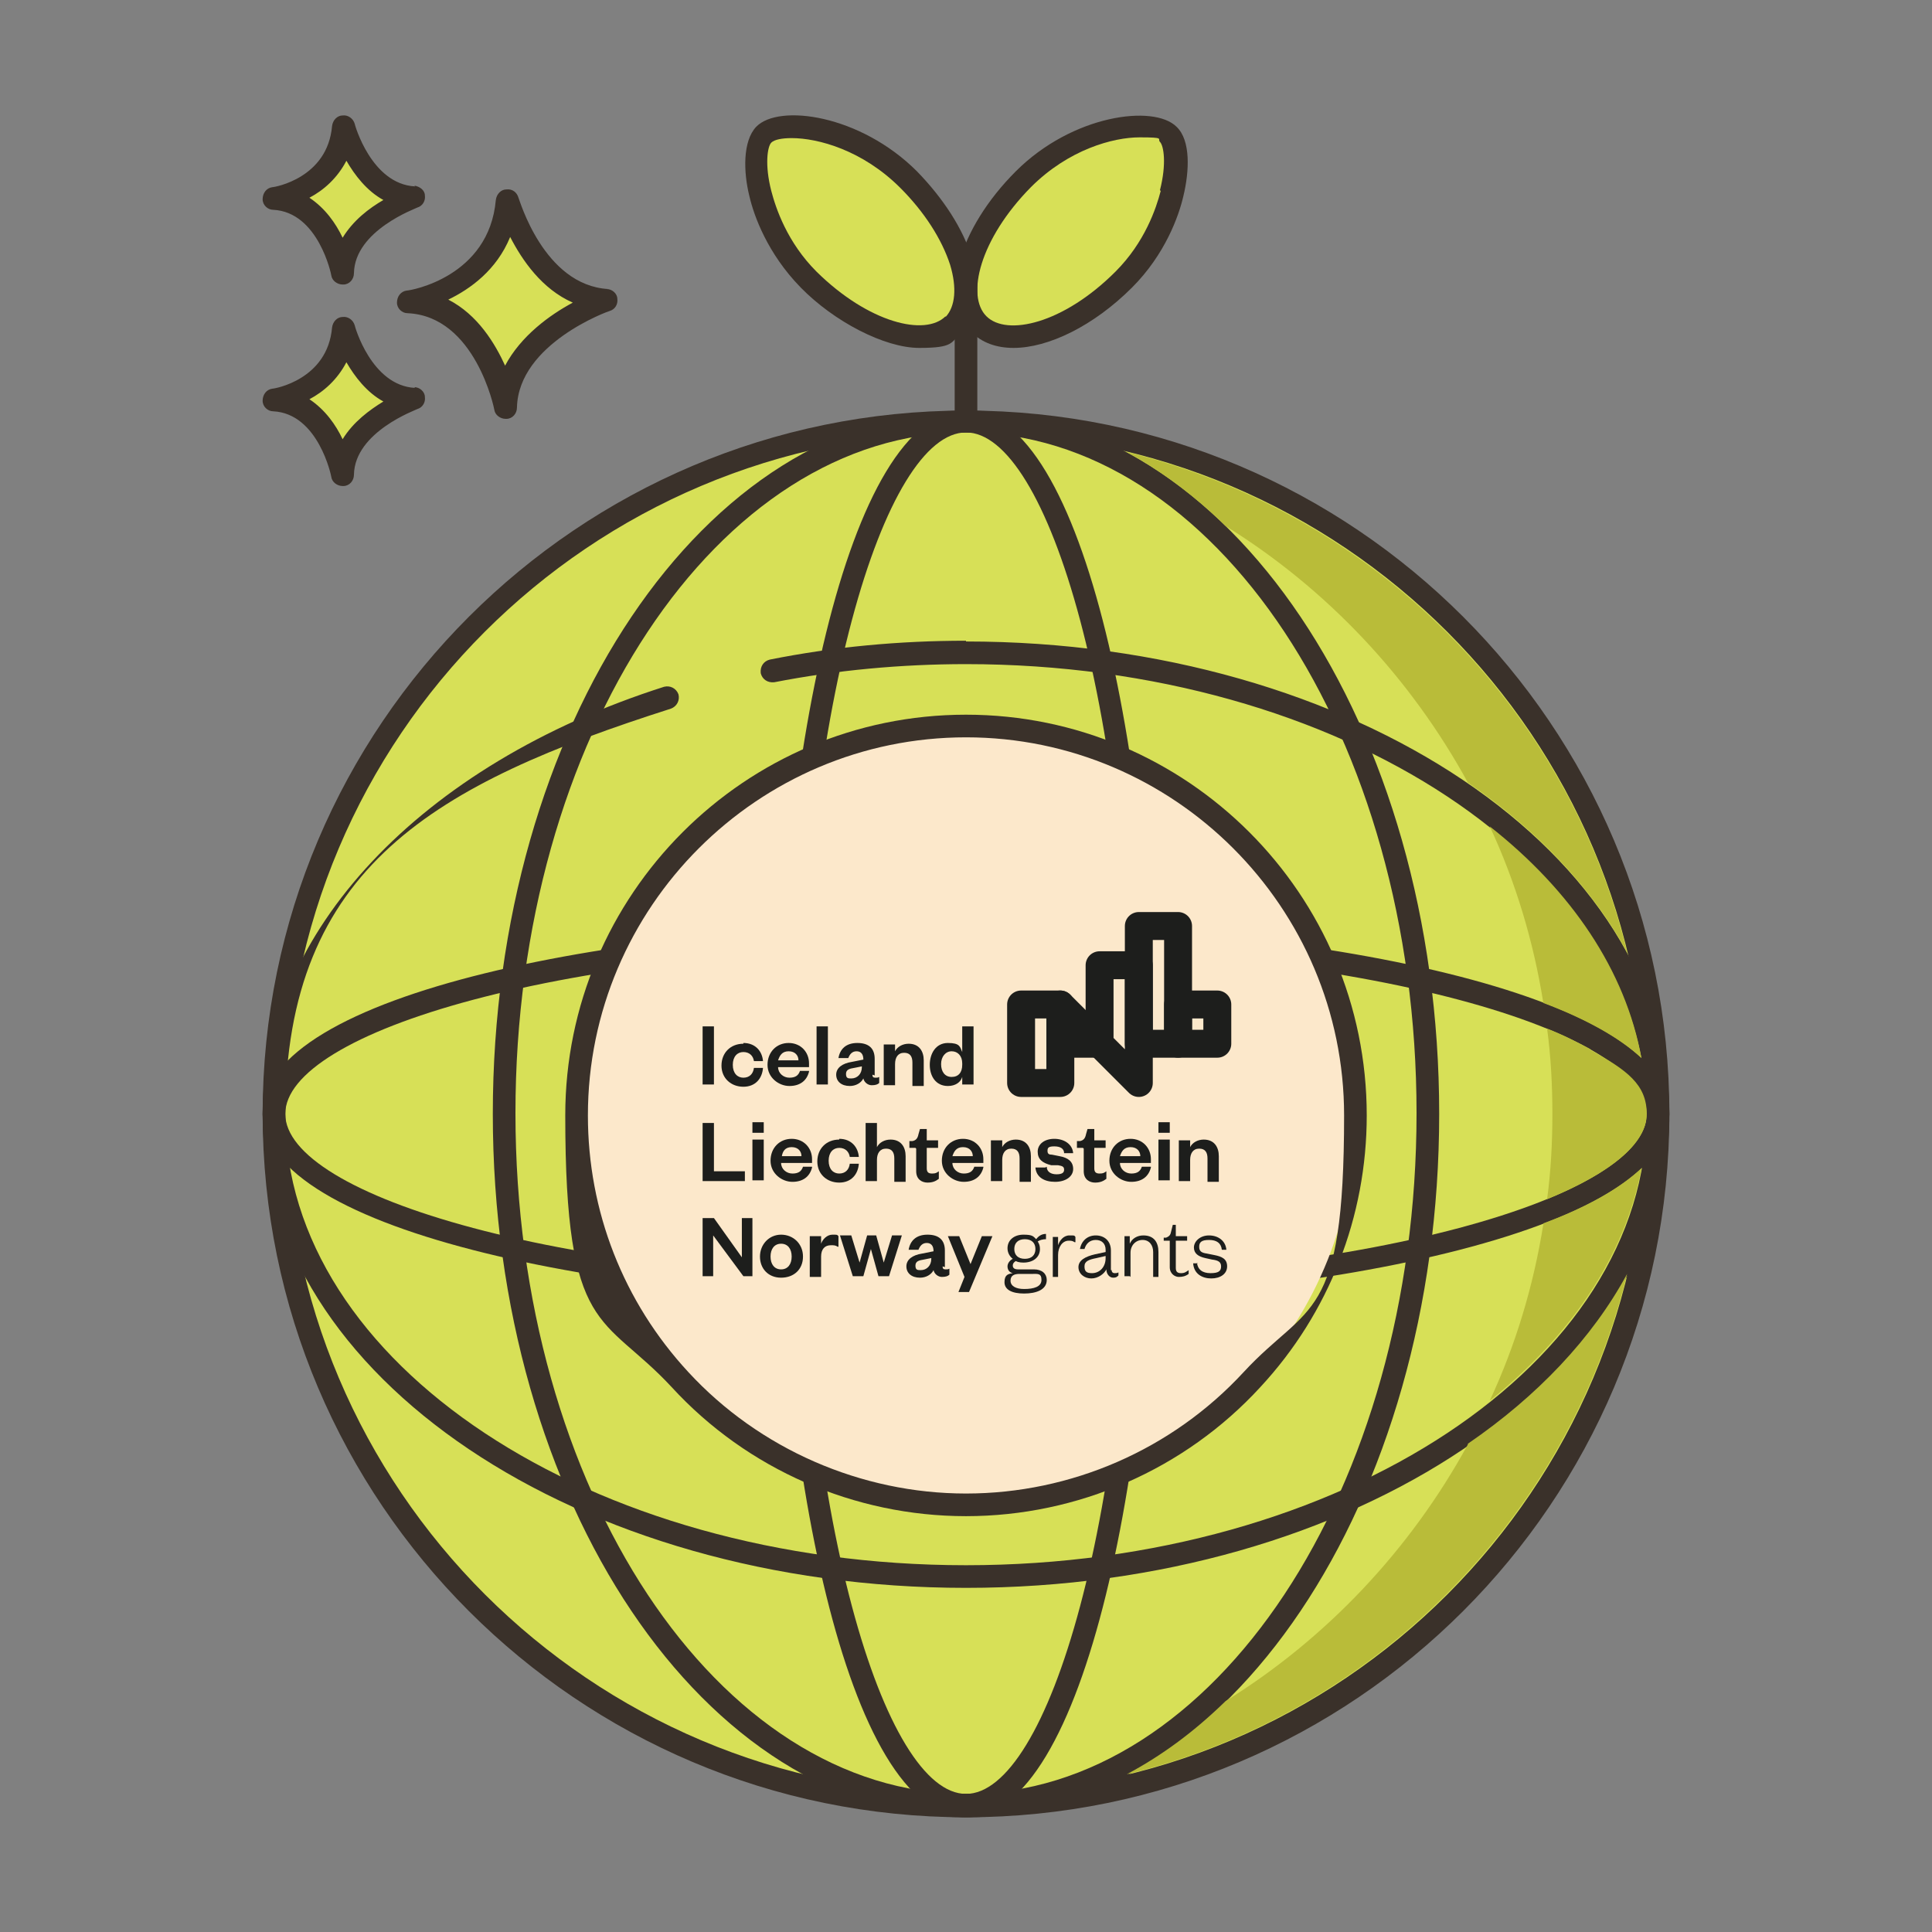 <svg xmlns="http://www.w3.org/2000/svg" viewBox="0 0 256 256"><rect x="0" y="0" width="256" height="256" fill="#808080" stroke="none"/><defs><style>      .cls-1 {        fill: #3a312a;      }      .cls-2 {        fill: #d7e057;      }      .cls-3 {        fill: #b9bc39;      }      .cls-4 {        fill: #fce8cb;      }      .cls-5 {        fill: none;        stroke: #1d1e1c;        stroke-linecap: round;        stroke-linejoin: round;        stroke-width: 3.7px;      }      .cls-6 {        fill: #1d1e1c;      }    </style></defs><g><g id="Layer_2"><g><path class="cls-2" d="M67.2,26.5c-1,11.6-13,13.4-13,13.4,10.3.5,12.9,14.1,12.9,14.1.2-9.7,13.3-14.2,13.3-14.2-9.8-.6-13.2-13.2-13.2-13.2Z"></path><path class="cls-1" d="M80.6,38.3c-8.6-.5-11.8-12-11.9-12.1-.2-.7-.8-1.2-1.6-1.1-.7,0-1.3.6-1.4,1.4-.9,10.2-11.3,12-11.8,12-.8.1-1.3.8-1.3,1.6,0,.8.7,1.4,1.4,1.4,9,.4,11.5,12.7,11.5,12.8.1.7.8,1.2,1.5,1.2s0,0,.1,0c.8,0,1.4-.7,1.4-1.5.2-8.5,12.2-12.8,12.3-12.8.7-.2,1.1-.9,1-1.6,0-.7-.7-1.3-1.4-1.3ZM67,48.6c-1.4-3.1-3.7-6.9-7.6-8.9,2.9-1.4,6.4-3.9,8.2-8.3,1.6,3.1,4.2,6.9,8.3,8.7-3,1.6-6.9,4.4-9,8.4Z"></path><path class="cls-2" d="M45.5,43.5c-.7,8.2-9.2,9.5-9.2,9.5,7.3.3,9.1,9.9,9.1,9.9.2-6.8,9.4-10,9.4-10-6.9-.4-9.4-9.4-9.4-9.4Z"></path><path class="cls-1" d="M55,51.4c-5.8-.3-8-8.2-8-8.3-.2-.7-.9-1.2-1.6-1.1-.7,0-1.3.6-1.4,1.4-.6,6.9-7.6,8.1-7.9,8.1-.8.1-1.3.8-1.3,1.6,0,.8.7,1.4,1.4,1.4,6,.3,7.7,8.6,7.7,8.7.1.7.8,1.2,1.5,1.2s0,0,.1,0c.8,0,1.4-.7,1.4-1.5.1-5.7,8.3-8.6,8.4-8.7.7-.2,1.1-.9,1-1.6,0-.7-.7-1.3-1.4-1.3ZM45.4,58.2c-.9-1.9-2.3-3.9-4.4-5.3,1.9-1,3.7-2.6,4.9-4.9,1.1,1.9,2.7,4,4.9,5.2-1.8,1.1-4,2.7-5.4,5Z"></path><path class="cls-2" d="M45.5,16.8c-.7,8.2-9.2,9.5-9.2,9.5,7.3.3,9.1,9.9,9.1,9.9.2-6.8,9.4-10,9.4-10-6.9-.4-9.4-9.4-9.4-9.4Z"></path><path class="cls-1" d="M55,24.7c-5.8-.3-8-8.2-8-8.3-.2-.7-.9-1.2-1.6-1.1-.7,0-1.3.6-1.4,1.4-.6,6.9-7.6,8.1-7.9,8.1-.8.1-1.3.8-1.3,1.6,0,.8.7,1.4,1.4,1.4,6,.3,7.7,8.6,7.7,8.7.1.7.8,1.2,1.5,1.2s0,0,.1,0c.8,0,1.4-.7,1.4-1.5.1-5.7,8.3-8.6,8.4-8.7.7-.2,1.1-.9,1-1.6,0-.7-.7-1.2-1.4-1.3ZM45.4,31.5c-.9-1.9-2.3-3.9-4.4-5.3,1.9-1,3.7-2.6,4.9-4.9,1.1,1.9,2.7,4,4.9,5.2-1.9,1.1-4,2.7-5.4,5Z"></path><circle class="cls-2" cx="128" cy="147.6" r="91.7"></circle><path class="cls-1" d="M128,54.4c-51.4,0-93.2,41.8-93.2,93.2s41.8,93.2,93.2,93.2,93.2-41.8,93.2-93.2-41.8-93.2-93.2-93.2ZM128,237.7c-49.7,0-90.2-40.4-90.2-90.2s40.4-90.2,90.2-90.2,90.2,40.4,90.2,90.2-40.4,90.2-90.2,90.2Z"></path><path class="cls-1" d="M128,54.4c-34.6,0-62.7,41.8-62.7,93.2s28.1,93.2,62.7,93.2,62.7-41.8,62.7-93.2-28.1-93.2-62.7-93.2ZM128,237.7c-32.9,0-59.7-40.4-59.7-90.2s26.8-90.2,59.7-90.2,59.7,40.4,59.7,90.2-26.8,90.2-59.7,90.2Z"></path><path class="cls-1" d="M128,54.4c-15.8,0-25.2,47.4-25.2,93.2s9.4,93.2,25.2,93.2,25.2-47.4,25.2-93.2-9.4-93.2-25.2-93.2ZM128,237.7c-10.7,0-22.2-36.2-22.2-90.2s11.5-90.2,22.2-90.2,22.2,36.2,22.2,90.2-11.5,90.2-22.2,90.2Z"></path><path class="cls-1" d="M128,84.9c-8.8,0-17.5.8-26,2.5-.8.2-1.3.9-1.2,1.8.2.8.9,1.3,1.8,1.2,8.2-1.6,16.8-2.4,25.4-2.4,49.7,0,90.2,26.8,90.2,59.7s-40.4,59.7-90.2,59.7-90.2-26.8-90.2-59.7,20.1-43.9,51.1-53.8c.8-.3,1.2-1.1,1-1.9-.3-.8-1.1-1.2-1.9-1-32.3,10.3-53.2,32.6-53.2,56.7,0,34.6,41.8,62.7,93.2,62.7s93.2-28.1,93.2-62.7c0-34.6-41.8-62.7-93.2-62.7Z"></path><path class="cls-1" d="M128,122.3c-45.8,0-93.2,9.4-93.2,25.2s47.4,25.2,93.2,25.2,93.2-9.4,93.2-25.2-47.4-25.2-93.2-25.2ZM128,169.8c-53.9,0-90.2-11.5-90.2-22.2s36.2-22.2,90.2-22.2,90.2,11.5,90.2,22.2-36.2,22.2-90.2,22.2Z"></path><g><path class="cls-4" d="M128,96.2c-28.5,0-51.6,23.1-51.6,51.6s5.2,25.8,13.7,35c9.4,10.2,22.9,16.6,37.9,16.6s28.5-6.4,37.9-16.6c8.5-9.2,13.7-21.5,13.7-35,0-28.5-23.1-51.6-51.6-51.6Z"></path><g><rect class="cls-5" x="156.1" y="133.1" width="5.2" height="5.2"></rect><polygon class="cls-5" points="145.7 138.3 140.5 138.3 140.5 133.1 145.7 138.3"></polygon><rect class="cls-5" x="135.3" y="133.1" width="5.2" height="10.4"></rect><polygon class="cls-5" points="145.7 127.9 145.7 138.3 150.9 143.5 150.9 127.9 145.7 127.9"></polygon><rect class="cls-5" x="150.9" y="122.7" width="5.2" height="15.6"></rect><g><path class="cls-6" d="M94.6,136v7.7h-1.5v-7.7h1.5Z"></path><path class="cls-6" d="M98.5,138.2c1.6,0,2.5,1.1,2.6,2.4h-1.2c-.1-.7-.6-1.2-1.4-1.2s-1.4.6-1.4,1.7.6,1.7,1.4,1.7,1.3-.5,1.4-1.3h1.2c-.1,1.4-1,2.5-2.6,2.5s-2.9-1.1-2.9-2.8,1.2-2.9,2.9-2.9Z"></path><path class="cls-6" d="M107.2,142c-.3,1.2-1.2,1.9-2.6,1.9s-2.9-1.1-2.9-2.8,1.2-2.9,2.8-2.9,2.7,1.2,2.7,2.7v.5h-4.1c0,.8.7,1.4,1.5,1.4s1.2-.3,1.4-.9h1.2ZM105.8,140.5c0-.6-.4-1.2-1.3-1.2s-1.2.6-1.4,1.2h2.6Z"></path><path class="cls-6" d="M109.7,136v7.7h-1.5v-7.7h1.5Z"></path><path class="cls-6" d="M115.6,142.4c0,.3.1.4.4.4s.3,0,.5-.1v.8c-.2.2-.5.3-1,.3s-1-.4-1.1-.9c-.3.6-1,1-1.8,1-1.1,0-1.8-.6-1.8-1.5s.8-1.5,2.1-1.7l1.5-.3h0c0-.7-.3-1.1-.9-1.1s-.9.4-1.1.9h-1.3c.2-1.2,1-2,2.5-2s2.3.7,2.3,2.1v2.2ZM114.2,141.3l-1,.2c-.6.1-1.1.2-1.1.8s.3.6.7.6c.8,0,1.4-.6,1.4-1.5h0Z"></path><path class="cls-6" d="M118.6,143.8h-1.5v-5.4h1.5v.9c.3-.6,1-1,1.8-1,1.4,0,2,1,2,2.2v3.4h-1.5v-3.1c0-.8-.3-1.3-1.1-1.3s-1.2.6-1.2,1.5v2.9Z"></path><path class="cls-6" d="M127.5,142.7c-.2.7-.9,1.2-1.9,1.2-1.6,0-2.4-1.3-2.4-2.8s.8-2.9,2.4-2.9,1.6.5,1.9,1.2v-3.4h1.5v7.7h-1.5v-1ZM127.5,140.9c0-1-.6-1.6-1.4-1.6s-1.4.7-1.4,1.7.5,1.7,1.4,1.7,1.4-.6,1.4-1.6v-.2Z"></path><path class="cls-6" d="M94.6,148.7v6.5h4.1v1.3h-5.6v-7.7h1.5Z"></path><path class="cls-6" d="M99.7,148.7h1.5v1.4h-1.5v-1.4ZM101.2,151v5.4h-1.5v-5.4h1.5Z"></path><path class="cls-6" d="M107.6,154.7c-.3,1.2-1.2,1.9-2.6,1.9s-2.9-1.1-2.9-2.8,1.2-2.9,2.8-2.9,2.7,1.2,2.7,2.7v.5h-4.1c0,.8.7,1.4,1.5,1.4s1.2-.3,1.4-.9h1.2ZM106.2,153.2c0-.6-.4-1.2-1.3-1.2s-1.2.6-1.3,1.2h2.6Z"></path><path class="cls-6" d="M111.2,150.9c1.6,0,2.5,1.1,2.6,2.4h-1.2c-.1-.7-.6-1.2-1.4-1.2s-1.4.6-1.4,1.7.6,1.7,1.4,1.7,1.3-.5,1.4-1.3h1.2c-.1,1.4-1,2.5-2.6,2.5s-2.9-1.1-2.9-2.8,1.2-2.9,2.9-2.9Z"></path><path class="cls-6" d="M116.2,156.5h-1.5v-7.7h1.5v3.2c.3-.6,1-1,1.8-1,1.4,0,2,1,2,2.2v3.4h-1.5v-3.1c0-.8-.3-1.3-1.1-1.3s-1.2.6-1.2,1.5v2.9Z"></path><path class="cls-6" d="M121.3,152.1h-.8v-.9h.4c.5-.1.7-.4.8-.9l.2-.7h.9v1.5h1.5v1h-1.5v2.7c0,.5.2.7.7.7s.6-.1.9-.3v1c-.4.3-.8.5-1.5.5s-1.5-.4-1.5-1.5v-3Z"></path><path class="cls-6" d="M130.3,154.7c-.3,1.2-1.2,1.9-2.6,1.9s-2.9-1.1-2.9-2.8,1.2-2.9,2.8-2.9,2.7,1.2,2.7,2.7v.5h-4.1c0,.8.7,1.4,1.5,1.4s1.2-.3,1.4-.9h1.2ZM128.9,153.2c0-.6-.4-1.2-1.3-1.2s-1.2.6-1.4,1.2h2.6Z"></path><path class="cls-6" d="M132.8,156.5h-1.5v-5.4h1.5v.9c.3-.6,1-1,1.8-1,1.4,0,2,1,2,2.2v3.4h-1.5v-3.1c0-.8-.3-1.3-1.1-1.3s-1.2.6-1.2,1.5v2.9Z"></path><path class="cls-6" d="M138.7,154.6c0,.7.6,1,1.3,1s1-.2,1-.6-.2-.5-.8-.6h-.9c-1.2-.3-1.8-.8-1.8-1.8s.9-1.7,2.2-1.7,2.4.7,2.5,1.9h-1.2c0-.6-.5-.9-1.3-.9s-.9.2-.9.6.2.5.6.5l1,.2c1.1.2,1.8.7,1.8,1.7s-1,1.7-2.4,1.7-2.5-.6-2.6-1.9h1.3Z"></path><path class="cls-6" d="M143.5,152.1h-.8v-.9h.4c.5-.1.7-.4.8-.9l.2-.7h.9v1.5h1.5v1h-1.5v2.7c0,.5.2.7.7.7s.6-.1.9-.3v1c-.4.3-.8.5-1.5.5s-1.5-.4-1.5-1.5v-3Z"></path><path class="cls-6" d="M152.5,154.7c-.3,1.2-1.2,1.9-2.6,1.9s-2.9-1.1-2.9-2.8,1.2-2.9,2.8-2.9,2.7,1.2,2.7,2.7v.5h-4.1c0,.8.7,1.4,1.5,1.4s1.2-.3,1.4-.9h1.2ZM151.1,153.2c0-.6-.4-1.2-1.3-1.2s-1.2.6-1.4,1.2h2.6Z"></path><path class="cls-6" d="M153.5,148.7h1.5v1.4h-1.5v-1.4ZM155,151v5.4h-1.5v-5.4h1.5Z"></path><path class="cls-6" d="M157.7,156.5h-1.5v-5.4h1.5v.9c.3-.6,1-1,1.8-1,1.4,0,2,1,2,2.2v3.4h-1.5v-3.1c0-.8-.3-1.3-1.1-1.3s-1.2.6-1.2,1.5v2.9Z"></path><path class="cls-6" d="M98.3,166.6v-5.2h1.4v7.7h-1.2l-4-5.4v5.4h-1.4v-7.7h1.5l3.7,5.2Z"></path><path class="cls-6" d="M103.5,169.3c-1.7,0-2.8-1.2-2.8-2.8s1.2-2.9,2.8-2.9,2.9,1.2,2.9,2.9-1.2,2.8-2.9,2.8ZM103.5,168.2c.9,0,1.4-.7,1.4-1.7s-.5-1.7-1.4-1.7-1.4.7-1.4,1.7.5,1.7,1.4,1.7Z"></path><path class="cls-6" d="M111,165.2c-.3-.2-.5-.2-.9-.2-.8,0-1.3.5-1.3,1.5v2.7h-1.5v-5.4h1.5v1c.2-.6.8-1.2,1.5-1.2s.6,0,.8.2v1.4Z"></path><path class="cls-6" d="M117.1,167.3h0l1.1-3.6h1.3l-1.7,5.4h-1.4l-1-3.6h0l-1,3.6h-1.4l-1.7-5.4h1.5l1.1,3.6h0l1-3.6h1.2l1,3.6Z"></path><path class="cls-6" d="M124.9,167.8c0,.3.1.4.4.4s.3,0,.5-.1v.8c-.2.2-.5.3-1,.3s-1-.4-1.1-.9c-.3.6-1,1-1.8,1-1.1,0-1.8-.6-1.8-1.5s.8-1.5,2.1-1.7l1.5-.3h0c0-.7-.3-1.1-.9-1.1s-.9.4-1.1.9h-1.3c.2-1.2,1-2,2.5-2s2.3.7,2.3,2.1v2.2ZM123.4,166.7l-1,.2c-.6.1-1.1.2-1.1.8s.3.6.7.6c.8,0,1.4-.6,1.4-1.5h0Z"></path><path class="cls-6" d="M127,171.2l.8-2-2.2-5.4h1.5l1.5,3.7h0l1.5-3.7h1.4l-3.1,7.4h-1.4Z"></path><path class="cls-6" d="M135.8,167.3c-.4,0-.8,0-1.2-.2-.2.1-.4.3-.4.6s.2.5.7.5h2.1c1.1,0,1.7.6,1.7,1.4,0,1.3-1.4,1.8-3,1.8s-2.6-.5-2.6-1.5.5-1.1,1.1-1.2c-.5-.1-.7-.5-.7-.9s.3-.8.7-1c-.4-.3-.7-.8-.7-1.4,0-1.1.9-1.8,2.1-1.8s1.3.2,1.7.6c.3-.4.7-.7,1.3-.7v.7c-.4,0-.8.1-1.1.3.2.3.3.6.3,1,0,1.1-.9,1.8-2.2,1.8ZM135.7,170.8c1.3,0,2.3-.3,2.3-1.2s-.5-.8-1.2-.8h-1.7c-.7,0-1.2.2-1.2.9s.7,1.1,1.8,1.1ZM135.8,164.2c-.9,0-1.4.5-1.4,1.3s.5,1.3,1.4,1.3,1.4-.5,1.4-1.3-.5-1.3-1.4-1.3Z"></path><path class="cls-6" d="M142.4,164.6c-.3-.2-.5-.2-.8-.2-.8,0-1.4.8-1.4,1.9v2.9h-.7v-5.3h.7v1.1c.2-.6.7-1.3,1.5-1.3s.6,0,.8.2v.7Z"></path><path class="cls-6" d="M147.3,168.3c0,.3.2.4.4.4s.3,0,.5-.1v.4c-.2.2-.3.3-.7.3-.5,0-.9-.5-.9-1.1-.3.6-1.1,1.2-2,1.2s-1.7-.6-1.7-1.5.9-1.4,2.2-1.7l1.4-.3v-.3c0-.8-.5-1.3-1.3-1.3s-1.3.5-1.5,1.2h-.6c.2-1.1,1-1.8,2.1-1.8s2,.7,2,2v2.6ZM146.6,166.4l-1.3.3c-1,.2-1.6.4-1.6,1.1s.3.9,1,.9c1,0,1.8-.8,1.8-2v-.3Z"></path><path class="cls-6" d="M149.7,169.1h-.7v-5.3h.7v1c.3-.7,1-1.1,1.8-1.1,1.4,0,2,.9,2,2.2v3.3h-.7v-3.3c0-.9-.5-1.6-1.4-1.6s-1.6.7-1.6,1.7v3.2Z"></path><path class="cls-6" d="M155,164.4h-.8v-.4h.3c.5-.2.6-.4.7-.9l.2-.8h.4v1.5h1.5v.6h-1.5v3.6c0,.5.2.7.7.7s.7-.2,1-.4v.5c-.4.3-.8.4-1.3.4s-1.2-.4-1.2-1.3v-3.6Z"></path><path class="cls-6" d="M158.6,167.3c.1.9.7,1.4,1.8,1.4s1.4-.3,1.4-.9-.4-.8-1.2-.9l-.9-.2c-.9-.2-1.5-.6-1.5-1.4s.8-1.6,2-1.6,2.2.7,2.3,1.9h-.6c-.1-.9-.7-1.3-1.7-1.3s-1.3.3-1.3.9.3.8,1,.9l1,.2c1,.2,1.7.5,1.7,1.5s-.9,1.6-2.1,1.6-2.3-.6-2.4-2h.6Z"></path></g></g></g><path class="cls-1" d="M128,94.7c-29.3,0-53.1,23.8-53.1,53.1s5,26.2,14.1,36c10,10.9,24.2,17.1,39,17.1s29-6.2,39-17.1c9.1-9.8,14.1-22.6,14.1-36,0-29.3-23.8-53.1-53.1-53.1ZM164.8,181.8c-9.5,10.3-22.9,16.1-36.8,16.1s-27.4-5.9-36.8-16.1c-8.6-9.3-13.3-21.3-13.3-34,0-27.6,22.5-50.1,50.1-50.1s50.1,22.5,50.1,50.1-4.7,24.7-13.3,34Z"></path><path class="cls-2" d="M120.4,23.8c-6.9-6.9-16.9-8.3-19.2-5.9-2.2,2.2-1,12.3,5.9,19.2s15.5,9.6,19.2,5.9,1-12.3-5.9-19.2Z"></path><path class="cls-1" d="M128.8,34.2c-1.2-3.9-3.8-7.9-7.3-11.5-7.5-7.5-18.3-9-21.3-5.9-1.8,1.9-1.7,6-.9,9.2.6,2.6,2.4,7.6,6.8,12.1s11.1,8,15.7,8,4.2-.7,5.6-2.1c2.2-2.2,2.7-5.7,1.4-9.9ZM125.3,41.9c-2.7,2.7-10.2.9-17.1-5.9-3.9-3.9-5.4-8.4-6-10.7-.9-3.5-.5-5.9,0-6.4.4-.4,1.4-.6,2.7-.6,3.5,0,9.4,1.6,14.4,6.6,3.2,3.2,5.5,6.8,6.6,10.2.9,3,.7,5.5-.6,6.9Z"></path><path class="cls-2" d="M154.8,17.8c-2.3-2.3-12.3-1-19.2,5.9-6.9,6.9-9.6,15.5-5.9,19.2,3.7,3.7,12.3,1,19.2-5.9,6.9-6.9,8.2-17,5.9-19.2Z"></path><path class="cls-1" d="M155.9,16.8c-3-3-13.8-1.6-21.3,5.9-7.6,7.6-10.3,17-5.9,21.3,1.4,1.4,3.3,2.1,5.6,2.1,4.6,0,10.6-2.9,15.7-8,4.4-4.4,6.2-9.5,6.8-12.1.8-3.3,1-7.4-.9-9.2ZM153.8,25.3c-.6,2.3-2.1,6.8-6,10.7-6.9,6.9-14.4,8.6-17.1,5.9-2.7-2.7-.9-10.2,5.9-17.1,5-5,10.9-6.6,14.4-6.6s2.3.2,2.7.6c.5.5.9,2.9,0,6.4Z"></path><path class="cls-1" d="M128,36.1c-.8,0-1.5.7-1.5,1.5v18c0,.8.7,1.5,1.5,1.5s1.5-.7,1.5-1.5v-18c0-.8-.7-1.5-1.5-1.5Z"></path><path class="cls-3" d="M197.4,109.5c3.4,7.3,5.8,15.2,7.1,23.4,5.6,2.1,10.1,4.6,13,7.3-2.1-11.6-9.3-22.2-20.1-30.7Z"></path><path class="cls-3" d="M210.7,139c-1.7-.9-3.6-1.9-5.7-2.7.5,3.7.7,7.5.7,11.3s-.2,7.6-.7,11.3c8.5-3.5,13.2-7.4,13.2-11.3s-2.6-5.8-7.5-8.5Z"></path><path class="cls-3" d="M194.5,191.4c-7.6,13.9-18.7,25.7-32.1,34-4.1,4-8.4,7.2-13.1,9.7,32.6-7.9,58.3-33.7,66.3-66.3-4.6,8.5-11.9,16.2-21.1,22.5Z"></path><path class="cls-3" d="M149.3,59.9c4.6,2.5,9,5.8,13.1,9.8,13.4,8.3,24.5,20.1,32.1,34,9.2,6.3,16.5,14,21.1,22.5-7.9-32.6-33.7-58.3-66.3-66.3Z"></path><path class="cls-3" d="M204.5,162.2c-1.3,8.2-3.7,16.1-7.1,23.4,10.7-8.6,17.9-19.1,20.1-30.8-2.9,2.7-7.3,5.2-13,7.3Z"></path></g></g></g></svg>